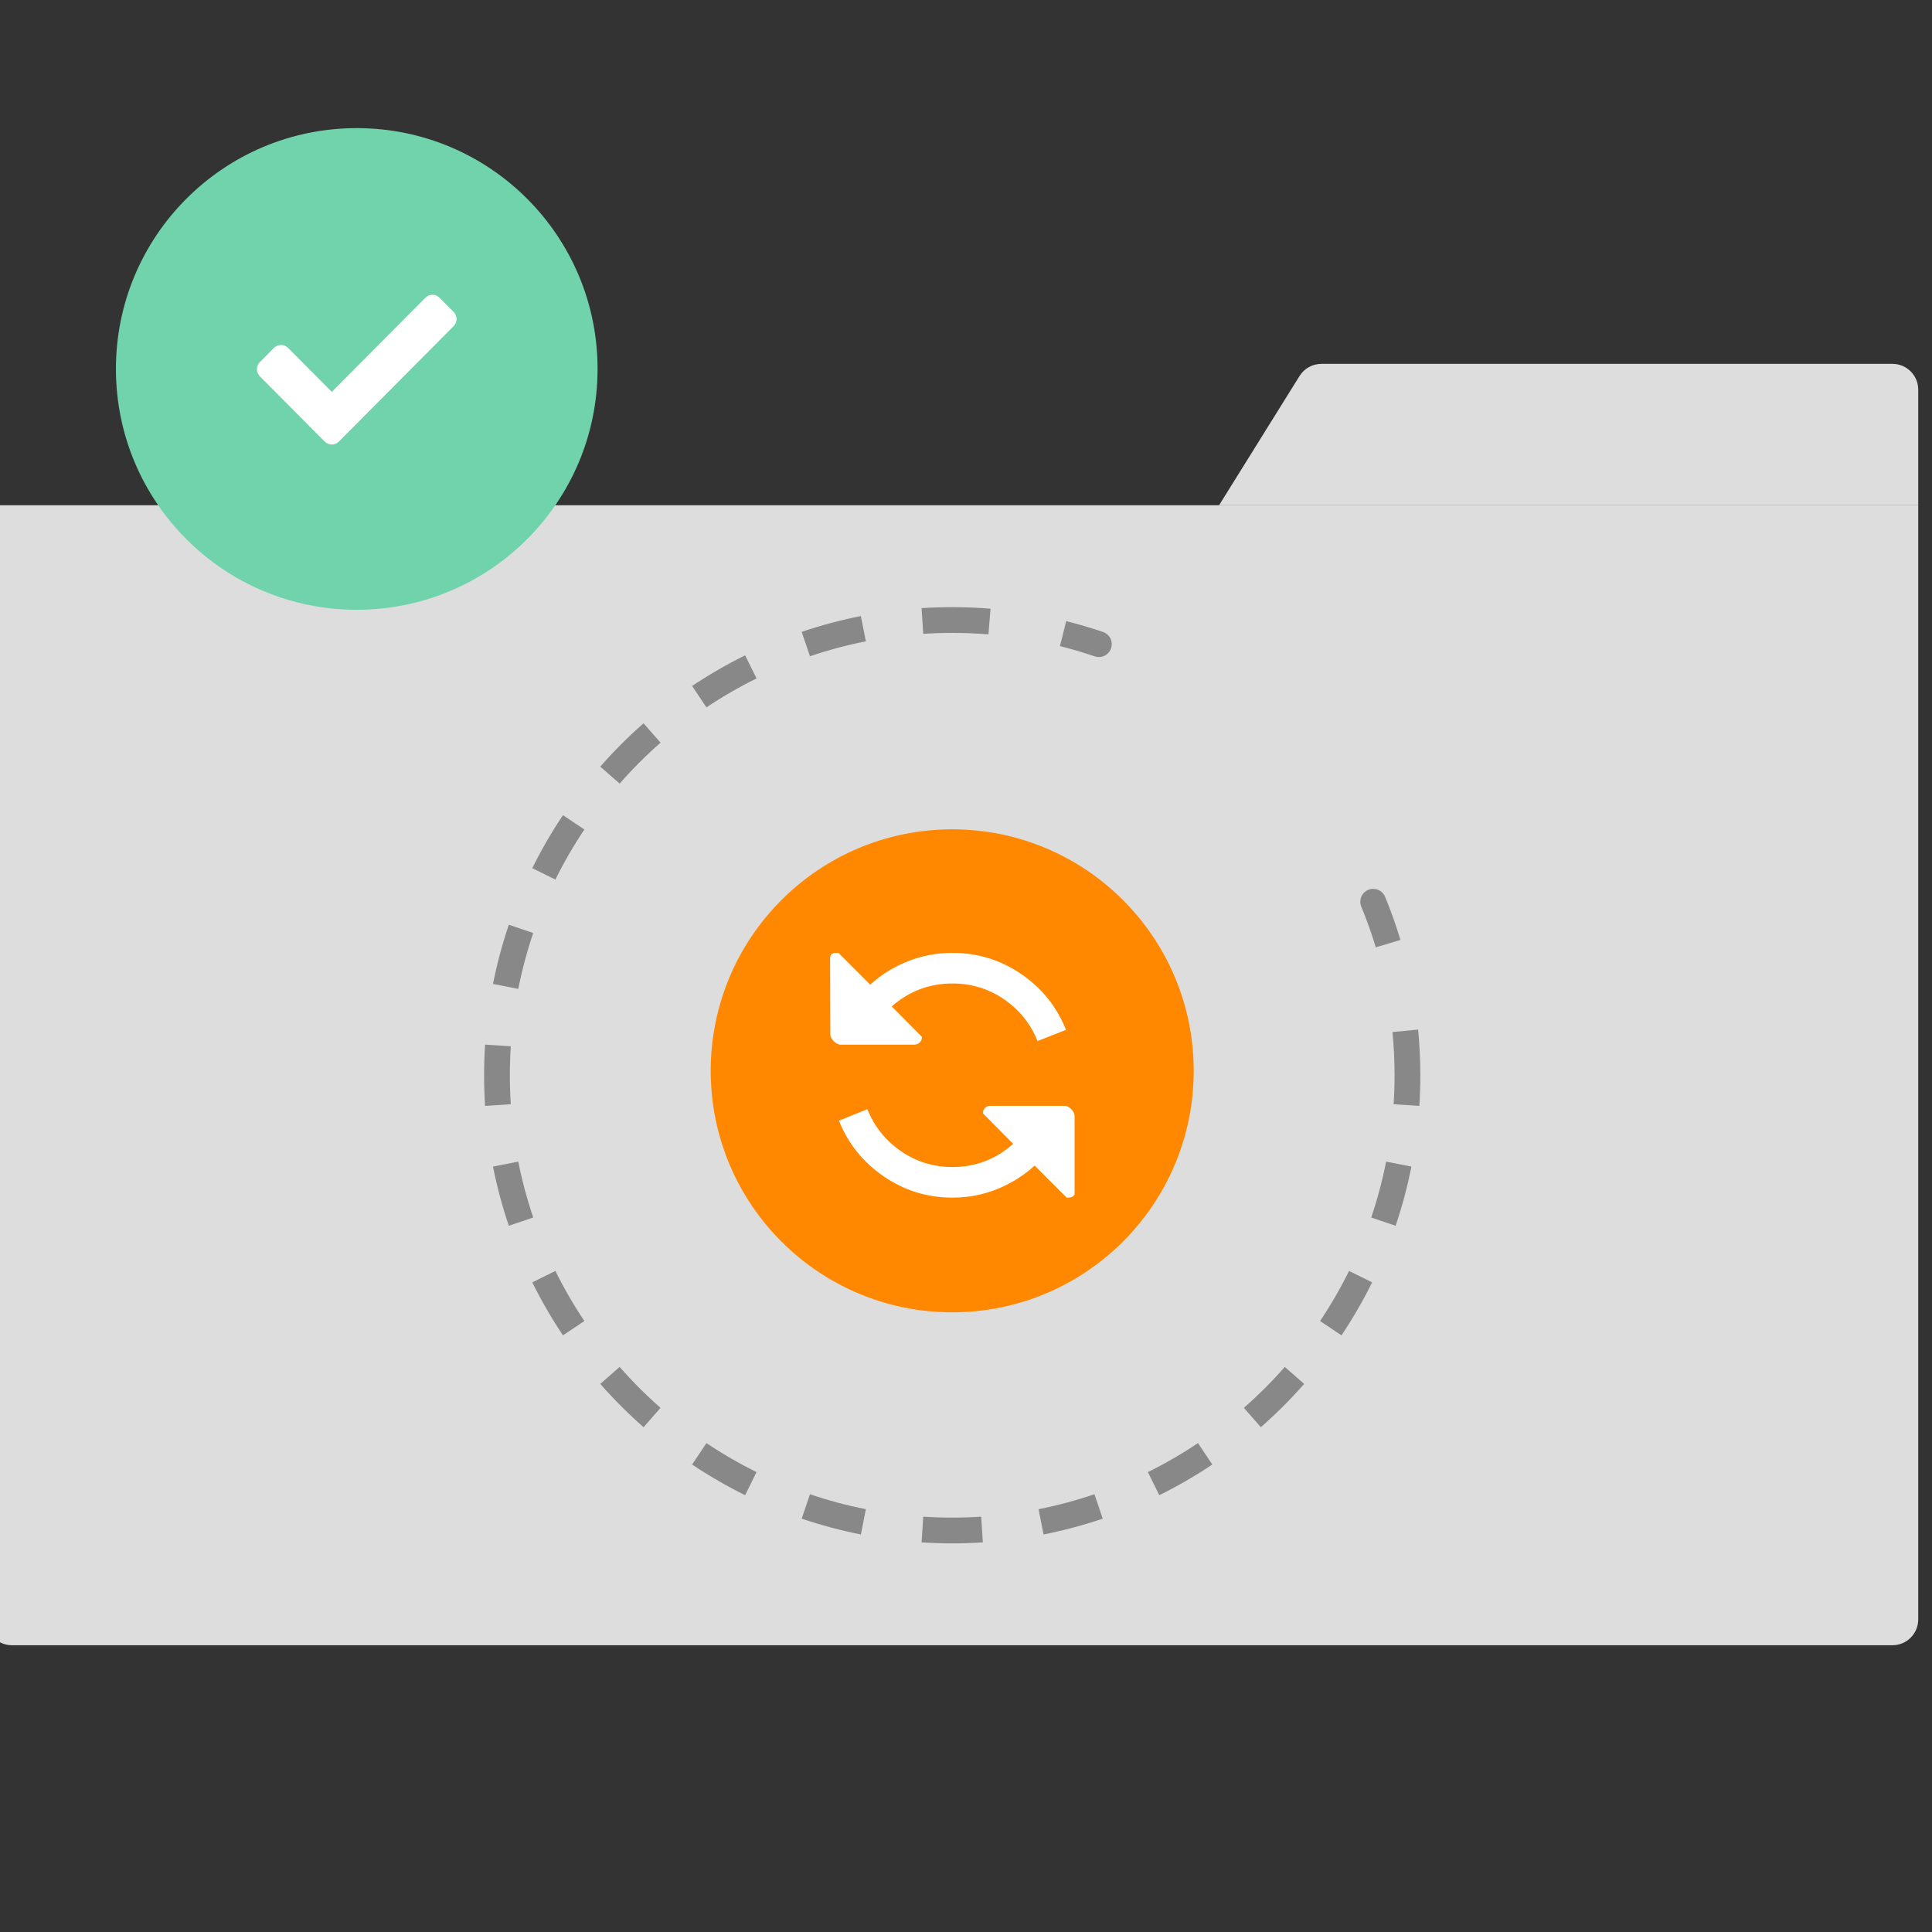 <svg width="300" height="300" viewBox="0 0 300 300" fill="none" xmlns="http://www.w3.org/2000/svg">
<rect x="0" y="0" width="300" height="300" fill="#333333" stroke="none"/>
<g clip-path="url(#clip0_3233_129)">
<path d="M-2.141 78.46H297.859V251.472C297.859 253.681 296.068 255.472 293.859 255.472H1.859C-0.35 255.472 -2.141 253.681 -2.141 251.472V78.46Z" fill="#DDDDDD"/>
<path d="M297.859 78.46L189.293 78.46L201.792 58.386C202.522 57.213 203.806 56.5 205.188 56.5L293.859 56.5C296.068 56.5 297.859 58.291 297.859 60.5L297.859 78.46Z" fill="#DDDDDD"/>
<path fill-rule="evenodd" clip-rule="evenodd" d="M143.102 94.431C144.675 94.329 146.261 94.277 147.859 94.277C149.862 94.277 151.847 94.358 153.81 94.518L153.487 98.504C151.631 98.354 149.754 98.277 147.859 98.277C146.347 98.277 144.847 98.326 143.36 98.422L143.102 94.431ZM124.486 98.117C127.467 97.106 130.535 96.282 133.675 95.661L134.451 99.585C131.485 100.172 128.587 100.95 125.771 101.905L124.486 98.117ZM165.56 96.448C167.498 96.933 169.404 97.496 171.277 98.133C172.323 98.488 172.882 99.624 172.526 100.67C172.171 101.716 171.035 102.275 169.989 101.92C168.22 101.318 166.419 100.787 164.589 100.329L165.56 96.448ZM107.471 106.522C110.098 104.763 112.847 103.17 115.702 101.76L117.474 105.346C114.776 106.679 112.179 108.183 109.696 109.846L107.471 106.522ZM93.209 119.038C95.301 116.654 97.547 114.408 99.931 112.315L102.57 115.322C100.316 117.3 98.193 119.423 96.215 121.676L93.209 119.038ZM82.653 134.808C84.064 131.953 85.656 129.205 87.415 126.577L90.739 128.803C89.077 131.286 87.572 133.883 86.24 136.58L82.653 134.808ZM212.467 138.172C213.488 137.751 214.658 138.237 215.079 139.258C215.978 141.437 216.775 143.67 217.462 145.95L213.633 147.105C212.983 144.951 212.231 142.842 211.381 140.784C210.96 139.763 211.446 138.593 212.467 138.172ZM76.554 152.782C77.176 149.641 77.999 146.573 79.011 143.592L82.799 144.878C81.843 147.693 81.065 150.591 80.478 153.558L76.554 152.782ZM220.205 159.873C220.431 162.207 220.547 164.573 220.547 166.965C220.547 168.563 220.495 170.149 220.394 171.722L216.402 171.464C216.498 169.977 216.547 168.477 216.547 166.965C216.547 164.702 216.437 162.465 216.224 160.258L220.205 159.873ZM75.171 166.965C75.171 165.367 75.222 163.781 75.324 162.209L79.316 162.467C79.22 163.954 79.171 165.454 79.171 166.965C79.171 168.477 79.22 169.977 79.316 171.464L75.324 171.722C75.222 170.149 75.171 168.563 75.171 166.965ZM79.011 190.338C77.999 187.357 77.176 184.289 76.554 181.149L80.478 180.373C81.065 183.339 81.843 186.237 82.799 189.053L79.011 190.338ZM219.163 181.149C218.542 184.289 217.719 187.357 216.707 190.338L212.919 189.053C213.875 186.237 214.653 183.339 215.239 180.373L219.163 181.149ZM87.415 207.353C85.656 204.726 84.064 201.977 82.653 199.123L86.24 197.351C87.572 200.048 89.077 202.645 90.739 205.128L87.415 207.353ZM213.064 199.123C211.654 201.977 210.061 204.726 208.303 207.353L204.979 205.128C206.641 202.645 208.146 200.048 209.478 197.351L213.064 199.123ZM99.931 221.615C97.547 219.523 95.301 217.277 93.209 214.893L96.215 212.254C98.193 214.508 100.316 216.631 102.57 218.609L99.931 221.615ZM202.509 214.893C200.417 217.277 198.17 219.523 195.786 221.615L193.148 218.609C195.401 216.631 197.525 214.508 199.503 212.254L202.509 214.893ZM115.702 232.171C112.847 230.76 110.098 229.168 107.471 227.409L109.696 224.085C112.179 225.747 114.776 227.252 117.474 228.585L115.702 232.171ZM188.247 227.409C185.62 229.168 182.871 230.76 180.016 232.171L178.244 228.585C180.941 227.252 183.539 225.747 186.022 224.085L188.247 227.409ZM133.675 238.27C130.535 237.649 127.467 236.825 124.486 235.813L125.771 232.025C128.587 232.981 131.485 233.759 134.451 234.346L133.675 238.27ZM171.232 235.813C168.251 236.825 165.183 237.649 162.043 238.27L161.266 234.346C164.233 233.759 167.131 232.981 169.946 232.025L171.232 235.813ZM147.859 239.653C146.261 239.653 144.675 239.602 143.102 239.5L143.36 235.508C144.847 235.605 146.347 235.653 147.859 235.653C149.371 235.653 150.871 235.605 152.358 235.508L152.616 239.5C151.043 239.602 149.457 239.653 147.859 239.653Z" fill="#888888"/>
<path d="M147.859 203.777C168.57 203.777 185.359 186.988 185.359 166.277C185.359 145.567 168.57 128.777 147.859 128.777C127.148 128.777 110.359 145.567 110.359 166.277C110.359 186.988 127.148 203.777 147.859 203.777Z" fill="#FF8800"/>
<g clip-path="url(#clip1_3233_129)">
<path d="M165.634 185.965L160.661 180.992C158.954 182.551 157.005 183.77 154.817 184.648C152.628 185.526 150.321 185.965 147.896 185.965C143.962 185.965 140.393 184.858 137.19 182.644C133.986 180.43 131.679 177.554 130.269 174.016L134.684 172.235C135.748 174.906 137.474 177.071 139.861 178.729C142.248 180.386 144.926 181.215 147.896 181.215C151.483 181.215 154.624 180.015 157.321 177.615L152.646 172.902C152.621 172.556 152.726 172.265 152.961 172.031C153.196 171.796 153.486 171.691 153.832 171.715H165.3C165.646 171.715 165.986 171.882 166.32 172.216C166.655 172.549 166.834 172.889 166.859 173.237L166.896 185.112C166.92 185.705 166.499 185.99 165.634 185.965ZM147.896 152.715C144.308 152.715 141.167 153.903 138.47 156.278L143.146 160.992C143.17 161.338 143.065 161.628 142.83 161.863C142.595 162.098 142.305 162.215 141.959 162.215H130.492C130.145 162.191 129.805 162.011 129.471 161.677C129.136 161.343 128.957 161.002 128.932 160.656L128.896 148.781C128.871 148.187 129.292 147.903 130.157 147.927L135.13 152.9C136.838 151.341 138.786 150.129 140.974 149.264C143.163 148.398 145.47 147.965 147.896 147.965C151.829 147.965 155.398 149.066 158.601 151.267C161.805 153.469 164.112 156.351 165.522 159.914L161.107 161.658C160.043 158.986 158.317 156.828 155.93 155.183C153.543 153.538 150.865 152.715 147.896 152.715Z" fill="white"/>
</g>
<path d="M55.396 94.686C76.049 94.686 92.791 77.943 92.791 57.29C92.791 36.637 76.049 19.895 55.396 19.895C34.743 19.895 18 36.637 18 57.29C18 77.943 34.743 94.686 55.396 94.686Z" fill="#70D3AB"/>
<path d="M50.425 68.569L40.349 58.436C39.744 57.827 39.744 56.84 40.349 56.231L42.541 54.026C43.147 53.418 44.128 53.418 44.733 54.026L51.52 60.852L66.058 46.232C66.663 45.623 67.644 45.623 68.249 46.232L70.442 48.437C71.047 49.045 71.047 50.032 70.442 50.641L52.617 68.569C52.011 69.178 51.03 69.178 50.425 68.569Z" fill="white"/>
</g>
<defs>
<clipPath id="clip0_3233_129">
<rect width="300" height="300" fill="white"/>
</clipPath>
<clipPath id="clip1_3233_129">
<rect width="38" height="38" fill="white" transform="translate(128.859 147.965)"/>
</clipPath>
</defs>
</svg>
